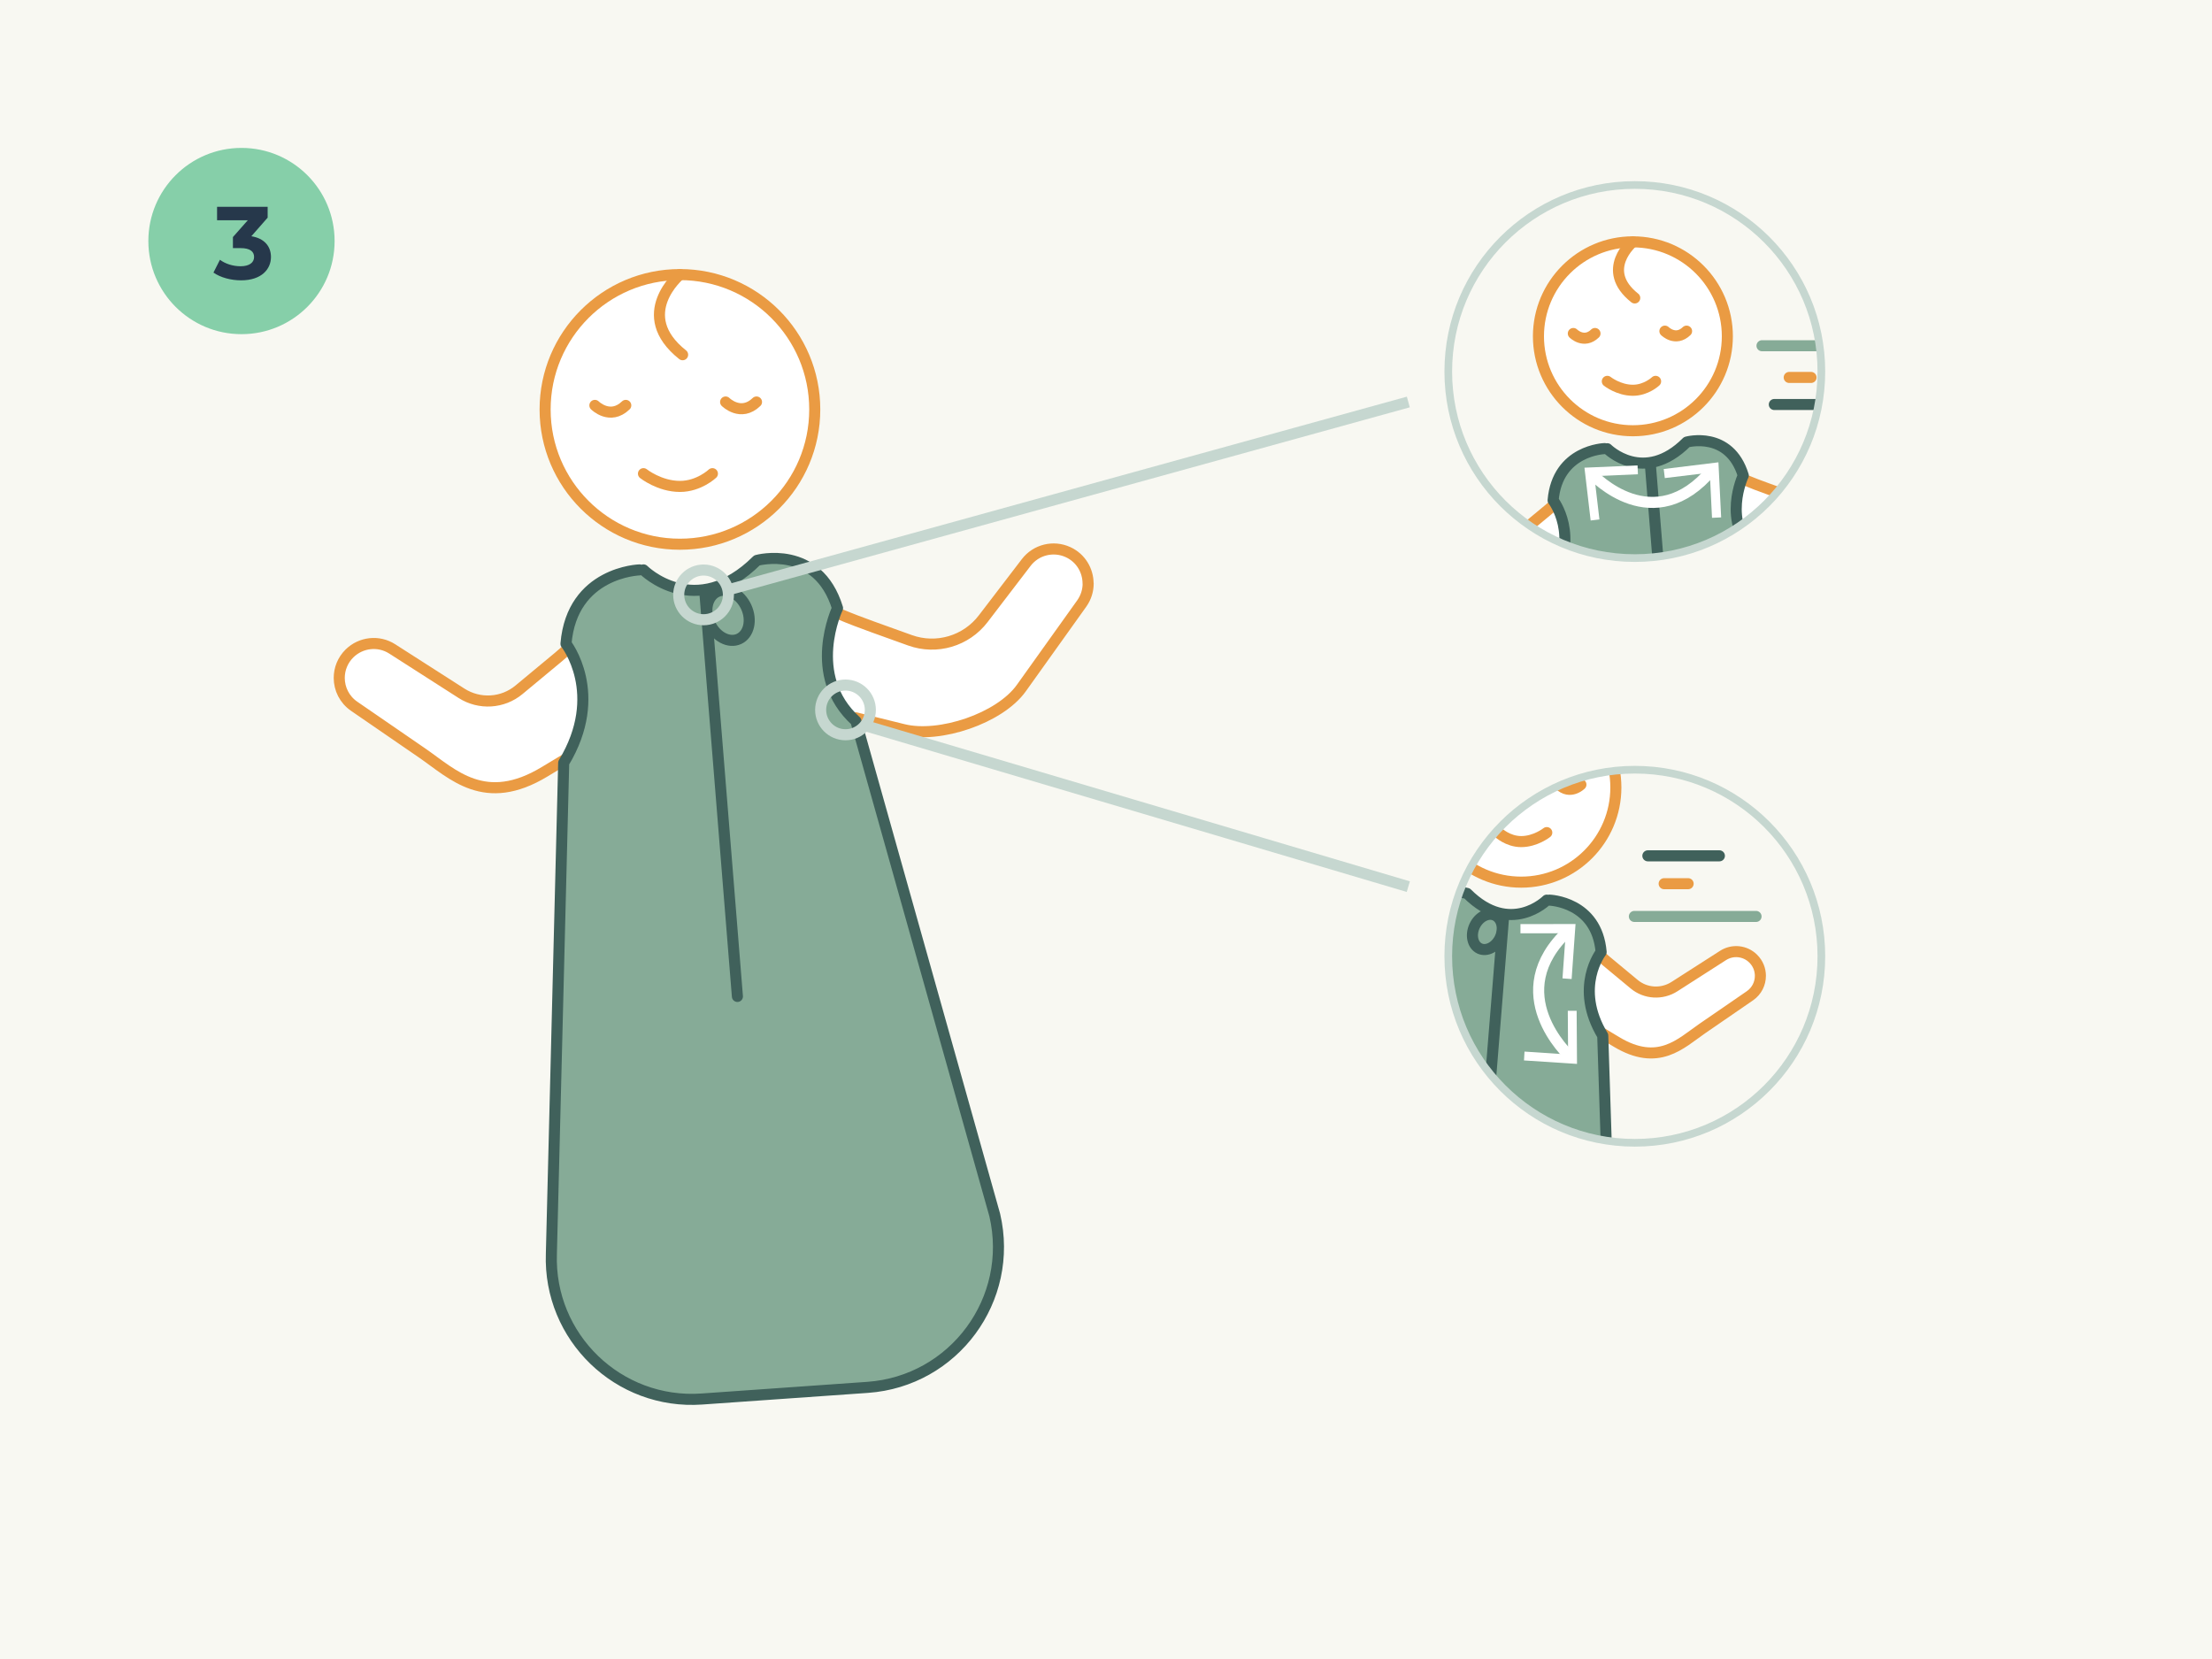 <?xml version="1.0" encoding="UTF-8"?>
<svg xmlns="http://www.w3.org/2000/svg" xmlns:xlink="http://www.w3.org/1999/xlink" viewBox="0 0 300 225">
  <defs>
    <style>
      .cls-1, .cls-2, .cls-3, .cls-4, .cls-5, .cls-6, .cls-7, .cls-8 {
        fill: none;
      }

      .cls-2, .cls-3, .cls-4, .cls-5, .cls-6 {
        stroke-miterlimit: 10;
      }

      .cls-2, .cls-3, .cls-4, .cls-5, .cls-9, .cls-10, .cls-7, .cls-8 {
        stroke-width: 1.5px;
      }

      .cls-2, .cls-3, .cls-5, .cls-9, .cls-10, .cls-7, .cls-8 {
        stroke-linecap: round;
      }

      .cls-2, .cls-10 {
        stroke: #ea9b43;
      }

      .cls-3, .cls-9, .cls-7 {
        stroke: #40615b;
      }

      .cls-4, .cls-6 {
        stroke: #c6d7d0;
      }

      .cls-11 {
        clip-path: url(#clippath);
      }

      .cls-12 {
        fill: #f8f8f2;
      }

      .cls-13, .cls-10 {
        fill: #fff;
      }

      .cls-14 {
        fill: #86cfa9;
      }

      .cls-15 {
        fill: #26384b;
      }

      .cls-5 {
        stroke: #86ab97;
      }

      .cls-16 {
        clip-path: url(#clippath-1);
      }

      .cls-6 {
        stroke-width: 1.04px;
      }

      .cls-9 {
        fill: #86ab97;
      }

      .cls-9, .cls-10, .cls-7, .cls-8 {
        stroke-linejoin: round;
      }

      .cls-8 {
        stroke: #fff;
      }
    </style>
    <clipPath id="clippath">
      <circle class="cls-1" cx="221.72" cy="50.39" r="25.25"/>
    </clipPath>
    <clipPath id="clippath-1">
      <circle class="cls-1" cx="221.66" cy="129.69" r="25.31"/>
    </clipPath>
  </defs>
  <g id="Achtergrond">
    <rect class="cls-12" width="300" height="225"/>
  </g>
  <g id="_4van_Veiligslapen_3_Slaapzak" data-name="4van_Veiligslapen_3_Slaapzak">
    <g>
      <path class="cls-10" d="m147.58,79.14c0,.93-.28,1.88-.87,2.71l-8.2,11.48c-2.93,4.1-11.09,6.83-15.98,5.62l-6.48-1.6,1.85,21.77c.21,2.46-.26,4.92-1.37,7.15l-2.34,4.74c-1.25,2.53-3.22,4.6-5.63,6.04-2.4,1.44-5.24,2.25-8.21,2.25-5.12,0-9.9-2.41-12.72-6.41l-3.41-4.84c-1.3-1.85-2.13-3.96-2.42-6.16l-2.66-20.4-5.26,3.17c-8.14,4.93-12.47.33-16.62-2.53l-9.22-6.34c-1.34-.92-2.03-2.38-2.03-3.85,0-1.2.46-2.4,1.39-3.32,1.56-1.53,3.96-1.79,5.8-.61l9.4,6.02c2.43,1.55,5.58,1.36,7.79-.48l5.36-4.45c1.79-1.49,3.45-3.13,5.06-4.82,1.94-2.04,4.72-3.39,7.88-3.56l14.65-.77c2.22-.12,4.34.37,6.16,1.31,2.86,1.48,5.86,2.68,8.89,3.77l5.03,1.81c3.6,1.29,7.61.11,9.93-2.93l5.83-7.62c1.33-1.74,3.68-2.32,5.67-1.41,1.74.8,2.72,2.5,2.72,4.26Z"/>
      <g>
        <g>
          <path class="cls-10" d="m110.5,55.53c0,10.1-8.19,18.28-18.29,18.28s-18.28-8.19-18.28-18.28,8.19-18.29,18.28-18.29,18.29,8.19,18.29,18.29Z"/>
          <path class="cls-10" d="m92.21,37.24s-6.48,5.43.37,10.87"/>
          <path class="cls-10" d="m87.27,64.24s2.17,1.73,4.95,1.73c2.58,0,4.4-1.73,4.4-1.73"/>
        </g>
        <path class="cls-10" d="m80.68,54.98s2.06,2.06,4.19,0"/>
        <path class="cls-10" d="m98.41,54.52s2.06,2.06,4.19,0"/>
      </g>
      <line class="cls-10" x1="94.84" y1="85.48" x2="98.74" y2="128.29"/>
      <path class="cls-9" d="m87.27,77.29s7.03,7.04,15.39-1.29c0,0,8.25-2.27,10.93,6.48,0,0-4.37,9.13,2.49,15.32l18.83,66.98c2.67,11.44-5.52,22.55-17.24,23.38l-22.48,1.58c-11.31.8-20.81-8.38-20.41-19.71l1.67-66.57c5.66-9.36.31-16.15.31-16.15.82-9.77,9.98-10.02,9.98-10.02"/>
      <line class="cls-7" x1="95.57" y1="80.05" x2="100.01" y2="135.14"/>
      <ellipse class="cls-7" cx="98.74" cy="83.45" rx="2.71" ry="3.53" transform="translate(-25.92 49.2) rotate(-24.84)"/>
      <g class="cls-11">
        <g>
          <path class="cls-10" d="m260.25,62.16c0,.65-.19,1.32-.61,1.9l-5.75,8.05c-2.05,2.87-7.77,4.78-11.2,3.94l-4.54-1.12,1.29,15.25c.15,1.72-.18,3.45-.96,5.01l-1.64,3.32c-.87,1.77-2.26,3.22-3.94,4.23-1.69,1.01-3.67,1.58-5.75,1.58-3.59,0-6.93-1.69-8.91-4.49l-2.39-3.39c-.91-1.3-1.49-2.77-1.69-4.32l-1.86-14.29-3.68,2.22c-5.7,3.45-8.74.23-11.64-1.77l-6.46-4.44c-.94-.64-1.42-1.67-1.42-2.7,0-.84.32-1.68.98-2.33,1.09-1.07,2.78-1.25,4.07-.42l6.59,4.22c1.7,1.09,3.91.95,5.46-.34l3.76-3.12c1.26-1.04,2.42-2.19,3.54-3.37,1.36-1.43,3.31-2.38,5.52-2.49l10.26-.54c1.56-.08,3.04.26,4.31.92,2,1.04,4.1,1.88,6.23,2.64l3.52,1.27c2.52.9,5.33.08,6.96-2.05l4.08-5.34c.93-1.22,2.58-1.63,3.97-.99,1.22.56,1.91,1.75,1.91,2.98Z"/>
          <g>
            <g>
              <path class="cls-10" d="m234.27,45.61c0,7.08-5.74,12.81-12.81,12.81s-12.81-5.74-12.81-12.81,5.74-12.81,12.81-12.81,12.81,5.74,12.81,12.81Z"/>
              <path class="cls-10" d="m221.45,32.8s-4.54,3.81.26,7.61"/>
              <path class="cls-10" d="m217.99,51.72s1.52,1.21,3.47,1.21c1.81,0,3.08-1.21,3.08-1.21"/>
            </g>
            <path class="cls-10" d="m213.38,45.23s1.44,1.44,2.94,0"/>
            <path class="cls-10" d="m225.8,44.91s1.44,1.44,2.94,0"/>
          </g>
          <line class="cls-10" x1="223.3" y1="66.6" x2="226.03" y2="96.6"/>
          <path class="cls-9" d="m217.99,60.86s4.93,4.94,10.78-.91c0,0,5.78-1.59,7.66,4.54,0,0-3.06,6.4,1.75,10.73l13.2,46.93c1.87,8.01-3.87,15.8-12.08,16.38l-15.75,1.11c-7.92.56-14.58-5.87-14.3-13.81l-.34-.09,1.51-46.56c3.96-6.56.22-11.32.22-11.32.58-6.85,6.99-7.02,6.99-7.02"/>
          <line class="cls-7" x1="223.81" y1="62.79" x2="226.92" y2="101.4"/>
          <g>
            <path class="cls-8" d="m215.88,64.28c.31.26,8.35,8.9,16.31-.55"/>
            <polygon class="cls-13" points="215.73 70.59 216.92 70.45 216.23 64.58 222.14 64.32 222.09 63.12 214.89 63.43 215.73 70.59"/>
            <polygon class="cls-13" points="233.43 70.17 232.19 70.23 231.89 64.1 225.79 64.84 225.64 63.61 233.06 62.7 233.43 70.17"/>
          </g>
        </g>
        <g>
          <line class="cls-5" x1="238.97" y1="46.89" x2="254.02" y2="46.89"/>
          <line class="cls-3" x1="240.64" y1="54.86" x2="249.49" y2="54.86"/>
          <line class="cls-2" x1="242.66" y1="51.19" x2="245.62" y2="51.19"/>
        </g>
      </g>
      <g>
        <g class="cls-16">
          <g>
            <path class="cls-10" d="m167.43,123.38c0,.65.19,1.32.61,1.9l5.76,8.06c2.06,2.88,7.79,4.79,11.23,3.95l4.55-1.13-1.3,15.29c-.15,1.72.18,3.45.96,5.02l1.64,3.33c.88,1.78,2.26,3.23,3.95,4.24,1.69,1.01,3.68,1.58,5.77,1.58,3.59,0,6.95-1.69,8.93-4.5l2.4-3.4c.91-1.3,1.5-2.78,1.7-4.33l1.87-14.33,3.69,2.22c5.71,3.46,8.76.23,11.67-1.78l6.47-4.45c.94-.65,1.42-1.67,1.42-2.71,0-.84-.32-1.68-.98-2.33-1.09-1.08-2.78-1.26-4.08-.43l-6.6,4.23c-1.7,1.09-3.92.96-5.47-.34l-3.77-3.13c-1.26-1.05-2.42-2.2-3.55-3.38-1.37-1.43-3.31-2.38-5.53-2.5l-10.29-.54c-1.56-.08-3.05.26-4.32.92-2.01,1.04-4.11,1.88-6.24,2.65l-3.53,1.27c-2.52.91-5.35.08-6.98-2.06l-4.09-5.35c-.93-1.22-2.58-1.63-3.98-.99-1.22.56-1.91,1.76-1.91,2.99Z"/>
            <g>
              <g>
                <path class="cls-10" d="m193.47,106.8c0,7.09,5.75,12.84,12.84,12.84,7.09,0,12.84-5.75,12.84-12.84,0-7.09-5.75-12.84-12.84-12.84s-12.84,5.75-12.84,12.84Z"/>
                <path class="cls-10" d="m206.31,93.96s4.55,3.82-.26,7.63"/>
                <path class="cls-10" d="m209.78,112.92s-1.53,1.22-3.47,1.22c-1.81,0-3.09-1.22-3.09-1.22"/>
              </g>
              <path class="cls-10" d="m214.41,106.41s-1.45,1.45-2.95,0"/>
              <path class="cls-10" d="m201.96,106.09s-1.45,1.45-2.95,0"/>
            </g>
            <line class="cls-10" x1="204.46" y1="127.83" x2="201.73" y2="157.9"/>
            <path class="cls-9" d="m209.78,122.08s-4.94,4.95-10.81-.91c0,0-5.8-1.59-7.67,4.55,0,0,3.07,6.41-1.75,10.76l-13.23,47.04c-1.88,8.03,3.88,15.84,12.11,16.42l15.78,1.11c7.94.56,14.62-5.88,14.34-13.84l.34-.09-1.52-46.66c-3.97-6.57-.22-11.34-.22-11.34-.58-6.86-7.01-7.04-7.01-7.04"/>
            <line class="cls-7" x1="203.95" y1="124.02" x2="200.83" y2="162.71"/>
            <ellipse class="cls-7" cx="201.73" cy="126.4" rx="2.48" ry="1.91" transform="translate(2.27 256.36) rotate(-65.16)"/>
            <g>
              <path class="cls-8" d="m212.98,143.35c-.28-.3-9.35-8.66-.29-17.11"/>
              <polygon class="cls-13" points="213.83 137.09 212.63 137.09 212.67 143.01 206.76 142.62 206.69 143.82 213.88 144.29 213.83 137.09"/>
              <polygon class="cls-13" points="213.15 132.78 211.91 132.69 212.35 126.57 206.21 126.58 206.21 125.33 213.68 125.32 213.15 132.78"/>
            </g>
          </g>
        </g>
        <g>
          <line class="cls-5" x1="221.66" y1="124.29" x2="238.16" y2="124.29"/>
          <line class="cls-3" x1="223.49" y1="116.07" x2="233.19" y2="116.07"/>
          <line class="cls-2" x1="225.7" y1="119.85" x2="228.95" y2="119.85"/>
        </g>
      </g>
      <line class="cls-4" x1="191" y1="54.52" x2="98.75" y2="80"/>
      <line class="cls-4" x1="191" y1="120.25" x2="117.26" y2="98.39"/>
      <circle class="cls-4" cx="95.42" cy="80.68" r="3.37"/>
      <circle class="cls-4" cx="114.67" cy="96.28" r="3.37"/>
      <circle class="cls-6" cx="221.72" cy="50.39" r="25.3"/>
      <circle class="cls-6" cx="221.72" cy="129.69" r="25.3"/>
    </g>
  </g>
  <g id="Nummertjes">
    <g>
      <circle class="cls-14" cx="32.75" cy="32.69" r="12.63"/>
      <path class="cls-15" d="m36.75,34.85c0,1.65-1.27,3.17-4.06,3.17-1.37,0-2.79-.38-3.74-1.05l.88-1.74c.74.56,1.78.88,2.8.88,1.13,0,1.83-.46,1.83-1.26,0-.74-.55-1.2-1.83-1.2h-1.04v-1.5l2.02-2.28h-4.17v-1.82h6.86v1.47l-2.21,2.52c1.76.28,2.66,1.37,2.66,2.82Z"/>
    </g>
  </g>
</svg>
